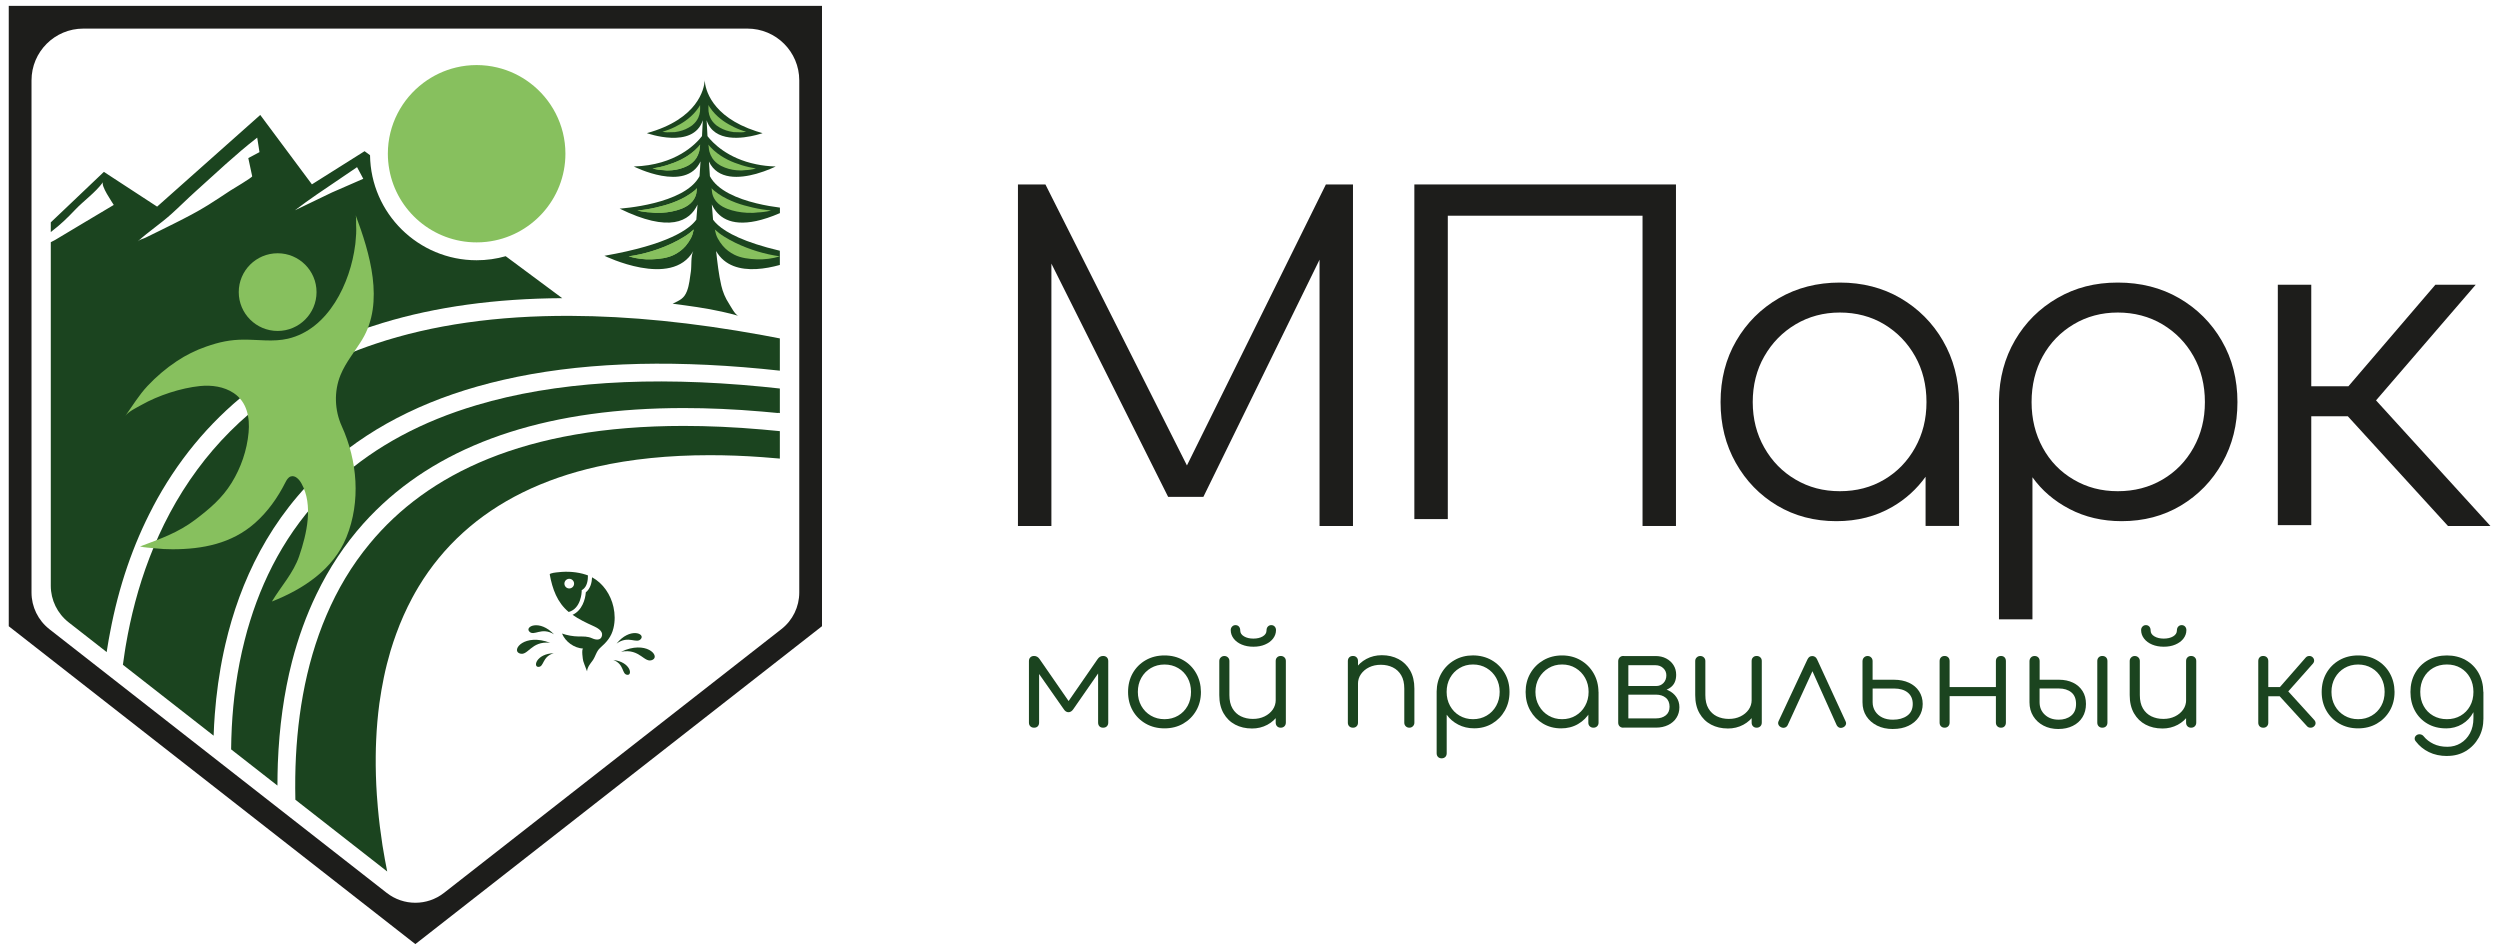 <?xml version="1.0" encoding="UTF-8"?> <svg xmlns="http://www.w3.org/2000/svg" width="150" height="57" viewBox="0 0 150 57" fill="none"><g clip-path="url(#clip0_796_9973)"><path d="M42.71 12.278C42.732 12.583 42.758 12.883 42.783 13.181C43.058 13.565 43.731 14.124 45.372 14.653C45.78 14.786 46.252 14.917 46.791 15.045V15.898C46.353 16.019 45.864 16.119 45.372 16.144C44.42 16.192 43.48 15.96 42.967 15.063C43.044 15.757 43.122 16.459 43.279 17.139C43.367 17.521 43.522 17.887 43.737 18.215C43.839 18.37 44.105 18.893 44.299 18.948C43.97 18.853 43.645 18.773 43.313 18.7C42.325 18.479 41.356 18.354 40.358 18.223C40.778 18.016 41.043 17.924 41.22 17.461C41.362 17.091 41.39 16.687 41.451 16.299C41.503 15.973 41.439 15.341 41.599 15.063C40.303 17.33 36.267 15.347 36.267 15.347C40.127 14.671 41.376 13.738 41.78 13.179C41.802 12.881 41.828 12.581 41.852 12.276C41.386 13.279 40.181 13.991 37.178 12.517C37.178 12.517 41.079 12.278 41.973 10.57C41.993 10.272 42.011 9.974 42.031 9.685C41.153 11.574 38.027 9.989 38.027 9.989C40.551 9.914 41.762 8.631 42.12 8.166C42.138 7.834 42.154 7.516 42.168 7.215C41.591 8.989 38.811 7.989 38.811 7.989C41.899 7.138 42.242 5.316 42.28 4.863C42.28 4.857 42.282 4.849 42.282 4.841V4.803C42.282 4.803 42.284 4.789 42.284 4.783V4.817C42.284 4.817 42.284 4.831 42.286 4.843V4.863C42.319 5.296 42.638 6.985 45.374 7.874C45.495 7.915 45.625 7.953 45.754 7.989C45.754 7.989 45.607 8.043 45.374 8.1C44.593 8.301 42.843 8.579 42.397 7.215C42.415 7.516 42.429 7.834 42.449 8.168C42.748 8.554 43.634 9.504 45.374 9.856C45.726 9.93 46.114 9.978 46.541 9.989C46.541 9.989 46.035 10.244 45.374 10.429C44.39 10.701 43.062 10.815 42.536 9.689C42.554 9.98 42.574 10.274 42.594 10.572C43.048 11.441 44.277 11.928 45.376 12.197C45.915 12.33 46.423 12.41 46.795 12.457V12.787C46.258 13.02 45.79 13.171 45.376 13.261C43.805 13.595 43.06 13.014 42.714 12.276L42.71 12.278Z" fill="#1B441F"></path><path d="M30.347 15.371C29.792 15.53 29.202 15.615 28.597 15.615C25.099 15.615 22.247 12.797 22.202 9.313L21.875 9.071L18.715 11.061L15.615 6.897L9.427 12.398L6.233 10.312L4.115 12.328L3.047 13.342V13.927C3.071 13.905 3.093 13.887 3.117 13.867C3.615 13.489 4.057 13.064 4.487 12.608C5.043 12.02 5.696 11.586 6.185 10.926C6.03 11.135 6.727 12.125 6.825 12.296C5.652 13.002 4.471 13.69 3.302 14.4C3.245 14.436 3.155 14.48 3.047 14.532V35.146C3.047 36.003 3.442 36.811 4.117 37.34L6.146 38.925L6.402 39.126C6.412 39.044 6.426 38.96 6.438 38.881C6.44 38.867 6.442 38.853 6.446 38.841C6.446 38.841 6.446 38.839 6.446 38.837C6.494 38.533 6.546 38.233 6.606 37.934C7.121 35.192 7.983 32.68 9.164 30.441V30.435C10.596 27.71 12.505 25.388 14.853 23.524C15.099 23.328 15.352 23.135 15.611 22.948C15.928 22.717 16.25 22.496 16.581 22.283C16.581 22.283 16.583 22.283 16.585 22.283C16.999 22.013 17.427 21.758 17.863 21.516C18.472 21.176 19.104 20.86 19.755 20.569C19.755 20.569 19.755 20.569 19.757 20.569C20.778 20.11 21.847 19.71 22.97 19.372C22.97 19.372 22.97 19.372 22.972 19.372C26.15 18.407 29.74 17.912 33.732 17.89L30.343 15.373L30.347 15.371ZM8.268 14.48C8.28 14.47 8.29 14.462 8.3 14.452C8.931 13.885 9.634 13.422 10.269 12.853C10.761 12.412 11.227 11.94 11.721 11.497C12.955 10.391 14.12 9.275 15.432 8.257C15.478 8.548 15.524 8.838 15.569 9.128C15.344 9.248 15.121 9.367 14.898 9.486C14.976 9.85 15.054 10.212 15.131 10.576C15.149 10.644 13.941 11.356 13.817 11.437C13.379 11.727 12.941 12.018 12.497 12.296C11.85 12.702 11.169 13.05 10.486 13.394C9.901 13.69 9.323 13.969 8.738 14.257C8.583 14.335 8.405 14.358 8.27 14.48H8.268ZM17.696 12.618C18.132 12.288 18.568 11.966 19.018 11.662C19.82 11.117 20.621 10.572 21.423 10.029C21.549 10.262 21.674 10.495 21.797 10.727C21.79 10.727 20.051 11.483 19.914 11.549C19.175 11.905 18.434 12.261 17.696 12.618Z" fill="#1B441F"></path><path d="M46.791 25.865V27.515C46.433 27.482 46.077 27.454 45.726 27.428C44.641 27.348 43.592 27.311 42.588 27.311C40.125 27.311 37.855 27.543 35.834 27.999C32.573 28.731 29.859 30.069 27.767 31.972C26.741 32.905 25.849 33.987 25.122 35.19C24.975 35.434 24.848 35.659 24.732 35.876C24.366 36.56 24.041 37.286 23.771 38.034C23.653 38.356 23.538 38.7 23.43 39.058C23.277 39.579 23.141 40.112 23.03 40.651C22.926 41.146 22.839 41.671 22.761 42.214C22.666 42.934 22.602 43.667 22.57 44.403C22.556 44.715 22.546 45.04 22.544 45.358C22.536 46.115 22.558 46.909 22.612 47.709C22.626 47.957 22.648 48.21 22.672 48.466C22.737 49.202 22.831 49.958 22.948 50.715C22.996 51.004 23.044 51.292 23.096 51.58C23.139 51.827 23.185 52.066 23.233 52.29L17.722 47.983C17.712 47.533 17.71 47.08 17.716 46.627C17.764 43.357 18.275 39.977 19.591 36.906C20.242 35.381 21.091 33.935 22.184 32.618C25.626 28.448 31.464 25.555 41.017 25.555C42.497 25.555 44.064 25.624 45.726 25.769C46.079 25.799 46.431 25.833 46.791 25.869V25.865Z" fill="#1B441F"></path><path d="M46.791 23.314V24.785L46.674 24.769V24.781C46.355 24.749 46.039 24.72 45.726 24.694C44.09 24.552 42.511 24.483 41.017 24.483C33.16 24.483 27.096 26.416 22.968 30.23C22.693 30.483 22.427 30.747 22.168 31.018C22.042 31.149 21.921 31.284 21.799 31.417C20.684 32.668 19.745 34.084 18.988 35.655C18.383 36.908 17.893 38.254 17.521 39.694C17.037 41.58 16.754 43.624 16.67 45.803C16.657 46.243 16.646 46.684 16.646 47.134L13.867 44.962C13.871 44.535 13.885 44.093 13.907 43.642C13.992 41.997 14.219 40.217 14.679 38.417C14.777 38.022 14.888 37.63 15.012 37.236C15.93 34.281 17.519 31.338 20.169 28.904C20.229 28.85 20.288 28.792 20.348 28.741C22.564 26.762 25.32 25.28 28.599 24.308C33.264 22.918 38.988 22.544 45.726 23.2C46.079 23.234 46.433 23.27 46.791 23.311V23.314Z" fill="#1B441F"></path><path d="M46.791 20.305V22.24C46.433 22.2 46.077 22.162 45.726 22.13C39.777 21.56 34.59 21.778 30.196 22.791C26.007 23.749 22.538 25.42 19.81 27.8C19.753 27.85 19.693 27.899 19.635 27.951C16.179 31.04 14.391 34.916 13.523 38.654C13.487 38.807 13.453 38.961 13.421 39.112C13.148 40.392 12.981 41.649 12.889 42.848C12.855 43.288 12.832 43.719 12.818 44.141L10.038 41.969L7.374 39.887C7.404 39.651 7.438 39.41 7.478 39.167C7.492 39.054 7.511 38.941 7.531 38.827C7.539 38.776 7.549 38.728 7.557 38.678C8.123 35.381 9.337 31.559 11.842 28.17C13.007 26.593 14.452 25.105 16.24 23.811C16.3 23.769 16.362 23.723 16.422 23.683C17.146 23.168 17.911 22.695 18.713 22.267C19.912 21.623 21.192 21.072 22.56 20.617C25.943 19.487 29.839 18.933 34.23 18.952C37.748 18.964 41.581 19.348 45.728 20.104C46.081 20.168 46.435 20.233 46.793 20.305H46.791Z" fill="#1B441F"></path><path d="M23.611 53.949C23.611 53.949 23.614 53.949 23.614 53.952L23.611 53.949Z" fill="#1B441F"></path><path d="M21.312 14.688C21.027 16.971 19.711 19.758 17.272 20.323C16.404 20.523 15.518 20.376 14.639 20.378C13.811 20.38 13.158 20.521 12.37 20.796C11.746 21.012 11.149 21.307 10.6 21.675C9.962 22.1 9.375 22.599 8.851 23.158C8.328 23.717 7.961 24.336 7.521 24.952C7.717 24.682 8.202 24.457 8.487 24.296C9.493 23.725 10.858 23.278 12.005 23.162C12.702 23.093 13.439 23.194 14.022 23.584C14.821 24.117 14.998 25.048 14.916 25.946C14.819 27.016 14.46 28.058 13.897 28.971C13.323 29.9 12.583 30.522 11.732 31.169C10.687 31.964 9.604 32.338 8.399 32.788C8.694 32.859 9.003 32.865 9.305 32.899C9.652 32.939 10.002 32.956 10.351 32.956C12.155 32.956 13.901 32.612 15.285 31.393C16.055 30.717 16.659 29.866 17.118 28.955C17.194 28.806 17.284 28.641 17.445 28.587C17.712 28.498 17.957 28.768 18.092 29.015C18.805 30.306 18.409 32.032 17.949 33.374C17.602 34.386 16.858 35.186 16.314 36.091C18.196 35.351 20.007 34.158 20.788 32.229C21.656 30.083 21.445 27.637 20.507 25.573C20.073 24.618 20.033 23.485 20.428 22.51C20.742 21.734 21.3 21.086 21.734 20.37C23.086 18.133 22.182 15.166 21.34 12.911C21.383 13.026 21.357 13.364 21.367 13.507C21.389 13.851 21.365 14.201 21.329 14.541C21.324 14.589 21.32 14.637 21.314 14.687L21.312 14.688Z" fill="#87C05E"></path><path d="M16.659 19.857C17.947 19.857 18.992 18.814 18.992 17.526C18.992 16.239 17.947 15.196 16.659 15.196C15.37 15.196 14.325 16.239 14.325 17.526C14.325 18.814 15.37 19.857 16.659 19.857Z" fill="#87C05E"></path><path d="M33.925 9.222C33.925 11.958 31.85 14.213 29.192 14.51C28.999 14.534 28.798 14.543 28.597 14.543C25.985 14.543 23.804 12.656 23.358 10.172C23.301 9.864 23.271 9.546 23.271 9.222C23.271 7.486 24.111 5.94 25.405 4.97C25.981 4.54 26.644 4.22 27.364 4.049C27.759 3.954 28.173 3.904 28.597 3.904C29.021 3.904 29.435 3.954 29.831 4.049C30.552 4.22 31.215 4.538 31.791 4.97C33.085 5.94 33.925 7.488 33.925 9.222Z" fill="#87C05E"></path><path d="M24.921 56.646L0.525 37.574V0.354H49.32V37.572L24.921 56.646ZM2.958 37.747L23.203 53.573C24.213 54.363 25.63 54.363 26.64 53.573L46.887 37.745C47.562 37.218 47.956 36.409 47.956 35.552V4.821C47.956 3.107 46.564 1.716 44.848 1.716H4.999C3.282 1.716 1.891 3.107 1.891 4.821V35.554C1.891 36.411 2.285 37.218 2.96 37.747H2.958Z" fill="#1D1D1B"></path><path d="M41.629 13.766C41.453 13.925 41.276 14.066 41.071 14.191C40.844 14.333 40.609 14.464 40.368 14.579C39.532 14.977 38.66 15.247 37.72 15.381C38.168 15.518 38.64 15.578 39.11 15.56C39.548 15.544 40.064 15.484 40.458 15.281C40.717 15.148 40.942 14.985 41.137 14.76C41.258 14.619 41.36 14.464 41.449 14.303C41.539 14.142 41.587 13.953 41.627 13.764L41.629 13.766Z" fill="#87C05E"></path><path d="M40.995 12.479C41.204 12.386 41.398 12.257 41.543 12.084C41.636 11.97 41.708 11.841 41.754 11.702C41.8 11.562 41.794 11.429 41.82 11.292C41.766 11.354 41.716 11.397 41.651 11.451C41.575 11.515 41.495 11.574 41.411 11.63C41.248 11.741 41.073 11.843 40.892 11.932C40.723 12.016 40.549 12.089 40.37 12.157C40.038 12.282 39.693 12.374 39.341 12.455C39.158 12.497 38.974 12.533 38.787 12.563C38.694 12.577 38.6 12.591 38.507 12.601C38.457 12.607 38.409 12.613 38.359 12.616C38.327 12.62 38.266 12.636 38.234 12.628C38.317 12.648 38.399 12.668 38.483 12.684C38.546 12.696 38.61 12.706 38.674 12.714C38.797 12.73 38.923 12.742 39.048 12.746C39.146 12.75 39.235 12.772 39.333 12.772C39.46 12.772 39.586 12.772 39.713 12.766C40.105 12.744 40.506 12.67 40.872 12.531C40.912 12.515 40.952 12.499 40.991 12.481L40.995 12.479Z" fill="#87C05E"></path><path d="M41.336 9.902C41.503 9.803 41.658 9.667 41.776 9.488C41.852 9.371 41.911 9.238 41.949 9.095C41.987 8.951 41.985 8.816 42.009 8.675C41.965 8.739 41.925 8.784 41.871 8.84C41.81 8.906 41.746 8.967 41.68 9.027C41.549 9.144 41.41 9.25 41.264 9.345C41.129 9.433 40.989 9.512 40.848 9.584C40.583 9.717 40.309 9.816 40.028 9.906C39.882 9.952 39.735 9.991 39.588 10.025C39.514 10.041 39.44 10.057 39.365 10.069C39.327 10.075 39.287 10.083 39.249 10.089C39.223 10.093 39.175 10.111 39.15 10.103C39.215 10.123 39.281 10.141 39.347 10.155C39.397 10.164 39.446 10.174 39.498 10.182C39.596 10.196 39.695 10.206 39.795 10.208C39.872 10.21 39.942 10.23 40.02 10.23C40.119 10.23 40.221 10.226 40.32 10.216C40.631 10.188 40.95 10.105 41.242 9.956C41.274 9.94 41.306 9.922 41.338 9.902H41.336Z" fill="#87C05E"></path><path d="M41.629 13.766C41.453 13.925 41.276 14.066 41.071 14.191C40.844 14.333 40.609 14.464 40.368 14.579C39.532 14.977 38.66 15.247 37.72 15.381C38.168 15.518 38.64 15.578 39.11 15.56C39.548 15.544 40.064 15.484 40.458 15.281C40.717 15.148 40.942 14.985 41.137 14.76C41.258 14.619 41.36 14.464 41.449 14.303C41.539 14.142 41.587 13.953 41.627 13.764L41.629 13.766Z" fill="#87C05E"></path><path d="M40.995 12.479C41.204 12.386 41.398 12.257 41.543 12.084C41.636 11.97 41.708 11.841 41.754 11.702C41.8 11.562 41.794 11.429 41.82 11.292C41.766 11.354 41.716 11.397 41.651 11.451C41.575 11.515 41.495 11.574 41.411 11.63C41.248 11.741 41.073 11.843 40.892 11.932C40.723 12.016 40.549 12.089 40.37 12.157C40.038 12.282 39.693 12.374 39.341 12.455C39.158 12.497 38.974 12.533 38.787 12.563C38.694 12.577 38.6 12.591 38.507 12.601C38.457 12.607 38.409 12.613 38.359 12.616C38.327 12.62 38.266 12.636 38.234 12.628C38.317 12.648 38.399 12.668 38.483 12.684C38.546 12.696 38.61 12.706 38.674 12.714C38.797 12.73 38.923 12.742 39.048 12.746C39.146 12.75 39.235 12.772 39.333 12.772C39.46 12.772 39.586 12.772 39.713 12.766C40.105 12.744 40.506 12.67 40.872 12.531C40.912 12.515 40.952 12.499 40.991 12.481L40.995 12.479Z" fill="#87C05E"></path><path d="M41.336 9.902C41.503 9.803 41.658 9.667 41.776 9.488C41.852 9.371 41.911 9.238 41.949 9.095C41.987 8.951 41.985 8.816 42.009 8.675C41.965 8.739 41.925 8.784 41.871 8.84C41.81 8.906 41.746 8.967 41.68 9.027C41.549 9.144 41.41 9.25 41.264 9.345C41.129 9.433 40.989 9.512 40.848 9.584C40.583 9.717 40.309 9.816 40.028 9.906C39.882 9.952 39.735 9.991 39.588 10.025C39.514 10.041 39.44 10.057 39.365 10.069C39.327 10.075 39.287 10.083 39.249 10.089C39.223 10.093 39.175 10.111 39.15 10.103C39.215 10.123 39.281 10.141 39.347 10.155C39.397 10.164 39.446 10.174 39.498 10.182C39.596 10.196 39.695 10.206 39.795 10.208C39.872 10.21 39.942 10.23 40.02 10.23C40.119 10.23 40.221 10.226 40.32 10.216C40.631 10.188 40.95 10.105 41.242 9.956C41.274 9.94 41.306 9.922 41.338 9.902H41.336Z" fill="#87C05E"></path><path d="M41.569 7.486C41.7 7.376 41.816 7.239 41.897 7.062C41.949 6.949 41.985 6.819 42.001 6.686C42.017 6.553 42.001 6.43 42.005 6.3C41.975 6.364 41.945 6.408 41.907 6.464C41.861 6.529 41.816 6.593 41.766 6.654C41.668 6.776 41.561 6.885 41.447 6.989C41.342 7.084 41.232 7.17 41.121 7.251C40.91 7.4 40.689 7.521 40.462 7.633C40.344 7.691 40.223 7.742 40.101 7.788C40.04 7.812 39.98 7.832 39.918 7.852C39.886 7.862 39.855 7.872 39.821 7.881C39.799 7.887 39.761 7.909 39.739 7.905C39.797 7.915 39.855 7.925 39.912 7.931C39.956 7.935 40 7.937 40.044 7.939C40.129 7.941 40.213 7.939 40.298 7.931C40.364 7.925 40.426 7.935 40.492 7.927C40.577 7.915 40.661 7.901 40.745 7.881C41.005 7.822 41.266 7.71 41.497 7.545C41.523 7.527 41.549 7.508 41.573 7.488L41.569 7.486Z" fill="#87C05E"></path><path d="M42.885 13.766C43.06 13.925 43.237 14.066 43.442 14.191C43.669 14.333 43.904 14.464 44.145 14.579C44.981 14.977 45.854 15.247 46.793 15.381C46.345 15.518 45.873 15.578 45.404 15.56C44.966 15.544 44.45 15.484 44.056 15.281C43.797 15.148 43.572 14.985 43.377 14.76C43.255 14.619 43.154 14.464 43.064 14.303C42.974 14.142 42.927 13.953 42.887 13.764L42.885 13.766Z" fill="#87C05E"></path><path d="M43.518 12.479C43.309 12.386 43.116 12.257 42.971 12.084C42.877 11.97 42.805 11.841 42.76 11.702C42.714 11.562 42.72 11.429 42.694 11.292C42.748 11.354 42.797 11.397 42.863 11.451C42.939 11.515 43.018 11.574 43.102 11.63C43.265 11.741 43.44 11.843 43.622 11.932C43.791 12.016 43.964 12.089 44.143 12.157C44.476 12.282 44.82 12.374 45.173 12.455C45.356 12.497 45.539 12.533 45.726 12.563C45.82 12.577 45.913 12.591 46.007 12.601C46.057 12.607 46.105 12.613 46.154 12.616C46.186 12.62 46.248 12.636 46.28 12.628C46.196 12.648 46.114 12.668 46.031 12.684C45.967 12.696 45.903 12.706 45.84 12.714C45.716 12.73 45.591 12.742 45.465 12.746C45.368 12.75 45.278 12.772 45.181 12.772C45.053 12.772 44.928 12.772 44.8 12.766C44.408 12.744 44.008 12.67 43.642 12.531C43.602 12.515 43.562 12.499 43.522 12.481L43.518 12.479Z" fill="#87C05E"></path><path d="M43.178 9.902C43.01 9.803 42.855 9.667 42.738 9.488C42.662 9.371 42.602 9.238 42.564 9.095C42.526 8.951 42.529 8.816 42.505 8.675C42.548 8.739 42.588 8.784 42.642 8.84C42.704 8.906 42.767 8.967 42.833 9.027C42.965 9.144 43.104 9.25 43.249 9.345C43.385 9.433 43.524 9.512 43.665 9.584C43.93 9.717 44.205 9.816 44.486 9.906C44.631 9.952 44.778 9.991 44.926 10.025C44.999 10.041 45.073 10.057 45.149 10.069C45.187 10.075 45.226 10.083 45.264 10.089C45.29 10.093 45.338 10.111 45.364 10.103C45.298 10.123 45.232 10.141 45.167 10.155C45.117 10.164 45.067 10.174 45.015 10.182C44.918 10.196 44.818 10.206 44.719 10.208C44.641 10.21 44.571 10.23 44.494 10.23C44.394 10.23 44.293 10.226 44.193 10.216C43.883 10.188 43.564 10.105 43.271 9.956C43.239 9.94 43.208 9.922 43.176 9.902H43.178Z" fill="#87C05E"></path><path d="M42.945 7.486C42.813 7.376 42.698 7.239 42.616 7.062C42.564 6.949 42.529 6.819 42.513 6.686C42.497 6.553 42.513 6.43 42.509 6.3C42.538 6.364 42.568 6.408 42.606 6.464C42.652 6.529 42.698 6.593 42.748 6.654C42.845 6.776 42.953 6.885 43.066 6.989C43.172 7.084 43.281 7.17 43.393 7.251C43.604 7.4 43.825 7.521 44.052 7.633C44.169 7.691 44.291 7.742 44.412 7.788C44.474 7.812 44.533 7.832 44.595 7.852C44.627 7.862 44.659 7.872 44.693 7.881C44.715 7.887 44.752 7.909 44.774 7.905C44.717 7.915 44.659 7.925 44.601 7.931C44.557 7.935 44.514 7.937 44.47 7.939C44.384 7.941 44.301 7.939 44.215 7.931C44.149 7.925 44.087 7.935 44.022 7.927C43.936 7.915 43.853 7.901 43.769 7.881C43.508 7.822 43.247 7.71 43.016 7.545C42.99 7.527 42.965 7.508 42.941 7.488L42.945 7.486Z" fill="#87C05E"></path><path d="M35.223 40.281C35.167 40.15 35.112 40.002 35.062 39.859C35.038 39.792 35.016 39.724 34.994 39.66C34.972 39.595 34.873 38.911 34.996 38.917C34.449 38.883 33.933 38.519 33.72 38.012C34.039 38.123 34.375 38.183 34.714 38.189C35.022 38.193 35.245 38.171 35.538 38.302C35.755 38.402 36.072 38.443 36.123 38.121C36.169 37.829 35.807 37.656 35.598 37.56C35.167 37.365 34.737 37.159 34.353 36.89C34.927 36.63 35.122 35.956 35.148 35.54C35.43 35.317 35.512 34.939 35.524 34.637C36.191 34.997 36.645 35.685 36.808 36.421C36.9 36.835 36.908 37.27 36.808 37.684C36.685 38.205 36.41 38.517 36.014 38.869C35.777 39.078 35.735 39.386 35.554 39.637C35.416 39.825 35.239 40.032 35.223 40.277V40.281Z" fill="#1B441F"></path><path d="M34.901 35.476V35.413L34.956 35.377C35.231 35.198 35.279 34.802 35.277 34.526C35.271 34.524 35.263 34.52 35.257 34.518C35.225 34.504 35.191 34.494 35.157 34.482C34.63 34.309 34.033 34.269 33.483 34.335C33.429 34.341 32.967 34.377 32.985 34.472C33.145 35.335 33.429 36.146 34.122 36.719C34.869 36.512 34.901 35.522 34.903 35.476H34.901ZM34.042 35.285C33.895 35.224 33.825 35.053 33.887 34.906C33.949 34.758 34.12 34.689 34.267 34.75C34.415 34.812 34.485 34.983 34.423 35.13C34.361 35.277 34.19 35.347 34.042 35.285Z" fill="#1B441F"></path><path d="M33.242 38.061C32.366 37.147 31.488 37.59 31.753 37.886C32.041 38.209 32.48 37.586 33.242 38.061Z" fill="#1B441F"></path><path d="M33.009 38.567C31.462 37.98 30.678 38.996 31.157 39.197C31.679 39.416 31.844 38.435 33.009 38.567Z" fill="#1B441F"></path><path d="M33.226 39.191C32.181 39.229 31.974 40.014 32.302 40.014C32.659 40.014 32.515 39.402 33.226 39.191Z" fill="#1B441F"></path><path d="M36.991 38.618C37.792 37.636 38.702 38.008 38.463 38.326C38.202 38.67 37.716 38.085 36.991 38.618Z" fill="#1B441F"></path><path d="M37.264 39.106C38.757 38.398 39.621 39.348 39.162 39.585C38.66 39.843 38.417 38.881 37.264 39.106Z" fill="#1B441F"></path><path d="M36.798 39.595C37.832 39.724 37.967 40.52 37.642 40.49C37.288 40.458 37.485 39.865 36.798 39.595Z" fill="#1B441F"></path><path d="M62.045 43.662C61.952 43.662 61.876 43.634 61.82 43.578C61.764 43.523 61.736 43.449 61.736 43.353V39.666C61.736 39.573 61.764 39.497 61.82 39.442C61.876 39.386 61.95 39.358 62.045 39.358C62.18 39.358 62.292 39.422 62.376 39.547L64.116 42.063L65.856 39.547C65.94 39.422 66.049 39.358 66.186 39.358C66.28 39.358 66.356 39.386 66.412 39.442C66.467 39.497 66.495 39.571 66.495 39.666V43.353C66.495 43.447 66.467 43.523 66.412 43.578C66.356 43.634 66.282 43.662 66.186 43.662C66.091 43.662 66.019 43.634 65.966 43.578C65.914 43.523 65.886 43.449 65.886 43.353V40.06L66.083 40.124L64.398 42.552C64.315 42.673 64.217 42.733 64.108 42.733C63.998 42.733 63.903 42.673 63.825 42.552L62.141 40.146L62.346 40.084V43.353C62.346 43.447 62.32 43.523 62.266 43.578C62.214 43.634 62.141 43.662 62.045 43.662Z" fill="#1B441F"></path><path d="M69.87 43.702C69.45 43.702 69.076 43.608 68.745 43.419C68.415 43.23 68.156 42.972 67.966 42.642C67.777 42.311 67.684 41.938 67.684 41.518C67.684 41.098 67.777 40.717 67.966 40.386C68.156 40.056 68.415 39.798 68.745 39.609C69.076 39.42 69.45 39.326 69.87 39.326C70.29 39.326 70.664 39.42 70.991 39.609C71.32 39.798 71.578 40.056 71.766 40.386C71.955 40.717 72.052 41.094 72.056 41.518C72.056 41.938 71.961 42.311 71.769 42.642C71.578 42.972 71.317 43.23 70.991 43.419C70.662 43.608 70.288 43.702 69.87 43.702ZM69.87 43.151C70.175 43.151 70.447 43.079 70.688 42.938C70.929 42.797 71.118 42.602 71.256 42.355C71.393 42.108 71.461 41.828 71.461 41.514C71.461 41.2 71.393 40.917 71.256 40.669C71.118 40.42 70.931 40.225 70.688 40.084C70.447 39.943 70.175 39.871 69.87 39.871C69.565 39.871 69.293 39.943 69.052 40.084C68.811 40.225 68.62 40.42 68.48 40.669C68.341 40.917 68.271 41.2 68.271 41.514C68.271 41.828 68.341 42.108 68.48 42.355C68.62 42.602 68.809 42.795 69.052 42.938C69.293 43.079 69.565 43.151 69.87 43.151Z" fill="#1B441F"></path><path d="M75.111 43.709C74.738 43.709 74.406 43.632 74.111 43.477C73.816 43.322 73.585 43.095 73.414 42.797C73.243 42.498 73.157 42.134 73.157 41.705V39.66C73.157 39.577 73.185 39.505 73.245 39.448C73.305 39.39 73.374 39.36 73.458 39.36C73.547 39.36 73.621 39.39 73.679 39.448C73.737 39.505 73.764 39.577 73.764 39.66V41.705C73.764 42.029 73.826 42.297 73.95 42.506C74.073 42.715 74.24 42.874 74.453 42.978C74.666 43.081 74.905 43.135 75.174 43.135C75.443 43.135 75.664 43.085 75.871 42.986C76.078 42.886 76.241 42.749 76.363 42.578C76.484 42.405 76.544 42.208 76.544 41.989H76.976C76.96 42.319 76.871 42.614 76.705 42.874C76.54 43.135 76.319 43.337 76.04 43.487C75.762 43.636 75.453 43.711 75.111 43.711V43.709ZM75.198 38.803C74.941 38.803 74.71 38.76 74.505 38.674C74.3 38.589 74.139 38.469 74.021 38.316C73.904 38.163 73.844 37.994 73.844 37.805C73.844 37.721 73.872 37.65 73.928 37.592C73.984 37.535 74.049 37.507 74.129 37.507C74.213 37.507 74.28 37.535 74.334 37.592C74.386 37.65 74.414 37.73 74.414 37.829C74.414 37.976 74.489 38.093 74.643 38.183C74.794 38.272 74.981 38.316 75.202 38.316C75.423 38.316 75.616 38.272 75.766 38.183C75.915 38.093 75.991 37.976 75.991 37.829C75.991 37.73 76.018 37.65 76.074 37.592C76.13 37.535 76.196 37.507 76.275 37.507C76.359 37.507 76.427 37.535 76.48 37.592C76.532 37.65 76.56 37.721 76.56 37.805C76.56 37.994 76.5 38.163 76.383 38.316C76.265 38.467 76.104 38.587 75.899 38.674C75.694 38.762 75.463 38.803 75.206 38.803H75.198ZM76.843 43.662C76.753 43.662 76.681 43.634 76.626 43.578C76.57 43.523 76.542 43.449 76.542 43.353V39.658C76.542 39.569 76.57 39.497 76.626 39.442C76.681 39.386 76.753 39.358 76.843 39.358C76.932 39.358 77.006 39.386 77.064 39.442C77.121 39.497 77.151 39.569 77.151 39.658V43.353C77.151 43.447 77.121 43.523 77.064 43.578C77.006 43.634 76.932 43.662 76.843 43.662Z" fill="#1B441F"></path><path d="M81.179 43.662C81.086 43.662 81.01 43.634 80.954 43.578C80.899 43.523 80.871 43.451 80.871 43.361V39.666C80.871 39.573 80.899 39.497 80.954 39.442C81.01 39.386 81.084 39.358 81.179 39.358C81.269 39.358 81.341 39.386 81.396 39.442C81.452 39.497 81.48 39.571 81.48 39.666V43.361C81.48 43.451 81.452 43.523 81.396 43.578C81.341 43.634 81.269 43.662 81.179 43.662ZM84.564 43.662C84.475 43.662 84.401 43.634 84.343 43.574C84.285 43.517 84.257 43.447 84.257 43.361V41.317C84.257 40.993 84.196 40.724 84.072 40.516C83.949 40.307 83.782 40.148 83.569 40.044C83.356 39.939 83.117 39.887 82.848 39.887C82.579 39.887 82.358 39.937 82.151 40.036C81.944 40.136 81.781 40.273 81.659 40.446C81.538 40.619 81.478 40.816 81.478 41.035H81.046C81.056 40.705 81.145 40.41 81.313 40.15C81.48 39.891 81.703 39.686 81.982 39.537C82.26 39.388 82.569 39.312 82.91 39.312C83.282 39.312 83.614 39.39 83.909 39.545C84.204 39.7 84.435 39.927 84.606 40.225C84.777 40.524 84.863 40.888 84.863 41.317V43.361C84.863 43.445 84.833 43.517 84.775 43.574C84.718 43.632 84.646 43.662 84.562 43.662H84.564Z" fill="#1B441F"></path><path d="M86.507 45.501C86.414 45.501 86.338 45.473 86.282 45.418C86.227 45.362 86.199 45.288 86.199 45.195V41.484C86.205 41.076 86.302 40.706 86.493 40.38C86.685 40.052 86.945 39.794 87.272 39.607C87.6 39.418 87.969 39.324 88.377 39.324C88.785 39.324 89.171 39.42 89.502 39.611C89.832 39.802 90.093 40.062 90.284 40.392C90.476 40.722 90.571 41.096 90.571 41.516C90.571 41.935 90.478 42.301 90.293 42.632C90.107 42.962 89.852 43.222 89.534 43.413C89.213 43.604 88.851 43.699 88.447 43.699C88.094 43.699 87.776 43.624 87.491 43.475C87.204 43.326 86.975 43.127 86.802 42.882V45.193C86.802 45.286 86.774 45.362 86.719 45.416C86.663 45.471 86.591 45.499 86.501 45.499L86.507 45.501ZM88.381 43.151C88.686 43.151 88.958 43.079 89.199 42.938C89.44 42.797 89.631 42.602 89.771 42.351C89.91 42.102 89.98 41.824 89.98 41.514C89.98 41.204 89.91 40.919 89.771 40.673C89.631 40.426 89.442 40.231 89.199 40.086C88.958 39.943 88.686 39.869 88.381 39.869C88.076 39.869 87.812 39.941 87.571 40.086C87.33 40.229 87.141 40.426 87.003 40.673C86.866 40.919 86.798 41.2 86.798 41.514C86.798 41.828 86.866 42.102 87.003 42.351C87.141 42.6 87.328 42.795 87.571 42.938C87.812 43.079 88.082 43.151 88.381 43.151Z" fill="#1B441F"></path><path d="M93.663 43.702C93.259 43.702 92.897 43.606 92.576 43.415C92.256 43.224 92.003 42.964 91.816 42.634C91.629 42.303 91.537 41.932 91.537 41.518C91.537 41.104 91.632 40.724 91.824 40.394C92.015 40.064 92.276 39.804 92.606 39.613C92.937 39.422 93.309 39.326 93.723 39.326C94.137 39.326 94.51 39.422 94.836 39.613C95.165 39.804 95.424 40.064 95.615 40.394C95.806 40.724 95.905 41.098 95.909 41.518L95.664 41.707C95.664 42.085 95.577 42.423 95.402 42.725C95.226 43.027 94.987 43.264 94.685 43.441C94.382 43.618 94.04 43.703 93.657 43.703L93.663 43.702ZM93.725 43.151C94.03 43.151 94.3 43.079 94.539 42.938C94.778 42.797 94.968 42.602 95.107 42.351C95.246 42.101 95.316 41.824 95.316 41.514C95.316 41.204 95.246 40.919 95.107 40.673C94.968 40.426 94.778 40.231 94.539 40.086C94.3 39.941 94.03 39.869 93.725 39.869C93.421 39.869 93.156 39.941 92.915 40.086C92.674 40.231 92.483 40.426 92.339 40.673C92.198 40.919 92.126 41.2 92.126 41.514C92.126 41.828 92.198 42.103 92.339 42.351C92.481 42.6 92.672 42.795 92.915 42.938C93.156 43.079 93.426 43.151 93.725 43.151ZM95.607 43.662C95.517 43.662 95.443 43.634 95.386 43.578C95.328 43.523 95.3 43.451 95.3 43.361V42.017L95.449 41.397L95.913 41.514V43.361C95.913 43.451 95.883 43.523 95.828 43.578C95.77 43.634 95.696 43.662 95.607 43.662Z" fill="#1B441F"></path><path d="M97.401 43.662C97.307 43.662 97.231 43.634 97.176 43.578C97.12 43.523 97.092 43.449 97.092 43.353V39.658C97.098 39.569 97.128 39.497 97.184 39.442C97.239 39.386 97.311 39.358 97.401 39.358C97.49 39.358 97.562 39.386 97.618 39.442C97.673 39.497 97.701 39.571 97.701 39.666V41.16H99.362V41.269C99.635 41.269 99.877 41.319 100.091 41.418C100.304 41.518 100.469 41.655 100.586 41.832C100.704 42.009 100.764 42.208 100.764 42.433C100.764 42.673 100.704 42.886 100.586 43.069C100.469 43.252 100.304 43.397 100.091 43.501C99.877 43.604 99.635 43.658 99.362 43.658H97.403L97.401 43.662ZM98.581 41.5V41.162H99.36C99.543 41.162 99.692 41.102 99.808 40.981C99.923 40.86 99.981 40.706 99.981 40.518C99.981 40.35 99.919 40.207 99.796 40.09C99.672 39.973 99.517 39.913 99.328 39.913H97.407V39.362H99.328C99.569 39.362 99.784 39.41 99.969 39.507C100.154 39.605 100.302 39.736 100.409 39.905C100.517 40.074 100.57 40.267 100.57 40.488C100.57 40.828 100.457 41.082 100.228 41.249C99.999 41.416 99.71 41.502 99.358 41.502H98.579L98.581 41.5ZM97.701 43.103H99.362C99.599 43.103 99.792 43.043 99.945 42.922C100.097 42.801 100.174 42.63 100.174 42.403C100.174 42.176 100.099 41.987 99.945 41.864C99.794 41.741 99.599 41.679 99.362 41.679H97.701V43.103Z" fill="#1B441F"></path><path d="M103.667 43.709C103.294 43.709 102.962 43.632 102.667 43.477C102.372 43.322 102.141 43.095 101.97 42.797C101.799 42.498 101.713 42.134 101.713 41.705V39.66C101.713 39.577 101.741 39.505 101.801 39.448C101.861 39.39 101.93 39.36 102.014 39.36C102.104 39.36 102.177 39.39 102.235 39.448C102.293 39.505 102.321 39.577 102.321 39.66V41.705C102.321 42.029 102.382 42.297 102.506 42.506C102.629 42.715 102.796 42.874 103.009 42.978C103.223 43.081 103.461 43.135 103.73 43.135C103.999 43.135 104.22 43.085 104.427 42.986C104.634 42.886 104.797 42.749 104.919 42.578C105.04 42.405 105.1 42.208 105.1 41.989H105.532C105.516 42.319 105.427 42.614 105.261 42.874C105.096 43.135 104.875 43.337 104.596 43.487C104.318 43.636 104.009 43.711 103.667 43.711V43.709ZM105.399 43.662C105.309 43.662 105.237 43.634 105.182 43.578C105.126 43.523 105.098 43.449 105.098 43.353V39.658C105.098 39.569 105.126 39.497 105.182 39.442C105.237 39.386 105.309 39.358 105.399 39.358C105.488 39.358 105.562 39.386 105.62 39.442C105.678 39.497 105.707 39.569 105.707 39.658V43.353C105.707 43.447 105.678 43.523 105.62 43.578C105.562 43.634 105.488 43.662 105.399 43.662Z" fill="#1B441F"></path><path d="M108.728 39.362C108.792 39.362 108.849 39.378 108.901 39.41C108.953 39.442 108.995 39.493 109.027 39.567L110.735 43.278C110.771 43.351 110.775 43.421 110.747 43.487C110.719 43.552 110.667 43.604 110.593 43.64C110.51 43.676 110.434 43.684 110.365 43.66C110.297 43.636 110.241 43.584 110.199 43.507L108.571 39.883H108.925L107.264 43.501C107.229 43.578 107.171 43.63 107.095 43.654C107.019 43.678 106.942 43.672 106.862 43.634C106.789 43.598 106.737 43.546 106.709 43.481C106.679 43.415 106.681 43.346 106.713 43.272L108.445 39.569C108.509 39.432 108.602 39.364 108.728 39.364V39.362Z" fill="#1B441F"></path><path d="M113.576 43.741C113.214 43.741 112.897 43.674 112.624 43.536C112.352 43.399 112.139 43.212 111.983 42.974C111.828 42.735 111.75 42.457 111.75 42.136V39.66C111.756 39.571 111.786 39.499 111.844 39.444C111.902 39.388 111.973 39.36 112.057 39.36C112.141 39.36 112.212 39.39 112.27 39.448C112.328 39.505 112.356 39.579 112.356 39.669V40.784H113.638C113.978 40.784 114.279 40.844 114.54 40.965C114.799 41.086 115.002 41.255 115.145 41.476C115.288 41.697 115.362 41.95 115.362 42.238C115.362 42.526 115.286 42.785 115.137 43.011C114.988 43.238 114.779 43.417 114.512 43.546C114.245 43.676 113.933 43.739 113.576 43.739V43.741ZM113.576 43.182C113.917 43.182 114.201 43.105 114.426 42.946C114.651 42.787 114.765 42.552 114.765 42.238C114.765 41.946 114.665 41.717 114.466 41.554C114.267 41.391 113.99 41.311 113.64 41.311H112.358V42.136C112.358 42.335 112.409 42.514 112.511 42.675C112.612 42.834 112.754 42.96 112.935 43.049C113.116 43.139 113.329 43.182 113.576 43.182Z" fill="#1B441F"></path><path d="M116.676 43.662C116.587 43.662 116.515 43.634 116.459 43.578C116.403 43.523 116.376 43.449 116.376 43.353V39.666C116.376 39.573 116.403 39.497 116.459 39.442C116.515 39.386 116.587 39.358 116.676 39.358C116.766 39.358 116.838 39.386 116.893 39.442C116.949 39.497 116.977 39.571 116.977 39.666V43.353C116.977 43.447 116.949 43.523 116.893 43.578C116.838 43.634 116.766 43.662 116.676 43.662ZM116.873 41.767V41.224H119.967V41.767H116.873ZM120.061 43.662C119.971 43.662 119.898 43.634 119.84 43.578C119.782 43.523 119.754 43.449 119.754 43.353V39.666C119.754 39.573 119.782 39.497 119.84 39.442C119.898 39.386 119.971 39.358 120.061 39.358C120.151 39.358 120.22 39.386 120.274 39.442C120.326 39.497 120.354 39.571 120.354 39.666V43.353C120.354 43.447 120.328 43.523 120.274 43.578C120.222 43.634 120.151 43.662 120.061 43.662Z" fill="#1B441F"></path><path d="M123.51 43.741C123.169 43.741 122.868 43.674 122.608 43.536C122.347 43.399 122.144 43.212 121.994 42.97C121.845 42.729 121.769 42.451 121.769 42.136V39.66C121.775 39.571 121.805 39.499 121.861 39.444C121.917 39.388 121.988 39.36 122.078 39.36C122.168 39.36 122.239 39.388 122.295 39.444C122.351 39.499 122.379 39.573 122.379 39.668V40.784H123.543C123.858 40.784 124.137 40.844 124.382 40.961C124.627 41.078 124.816 41.247 124.953 41.464C125.091 41.681 125.158 41.94 125.158 42.238C125.158 42.536 125.089 42.806 124.949 43.031C124.81 43.256 124.617 43.431 124.366 43.554C124.117 43.678 123.832 43.739 123.512 43.739L123.51 43.741ZM123.51 43.182C123.814 43.182 124.065 43.105 124.264 42.946C124.463 42.787 124.563 42.552 124.563 42.238C124.563 41.924 124.467 41.691 124.276 41.538C124.085 41.385 123.84 41.309 123.539 41.309H122.375V42.134C122.375 42.439 122.48 42.689 122.693 42.886C122.906 43.083 123.177 43.18 123.508 43.18L123.51 43.182ZM126.138 43.662C126.048 43.662 125.977 43.634 125.921 43.578C125.865 43.523 125.837 43.449 125.837 43.353V39.666C125.837 39.573 125.865 39.497 125.921 39.442C125.977 39.386 126.048 39.358 126.138 39.358C126.231 39.358 126.307 39.386 126.363 39.442C126.419 39.497 126.446 39.571 126.446 39.666V43.353C126.446 43.447 126.419 43.523 126.363 43.578C126.307 43.634 126.233 43.662 126.138 43.662Z" fill="#1B441F"></path><path d="M129.736 43.709C129.363 43.709 129.031 43.632 128.736 43.477C128.441 43.322 128.211 43.095 128.039 42.797C127.868 42.498 127.782 42.134 127.782 41.705V39.66C127.782 39.577 127.81 39.505 127.87 39.448C127.93 39.39 127.999 39.36 128.083 39.36C128.173 39.36 128.246 39.39 128.304 39.448C128.362 39.505 128.39 39.577 128.39 39.66V41.705C128.39 42.029 128.451 42.297 128.575 42.506C128.698 42.715 128.866 42.874 129.079 42.978C129.292 43.081 129.531 43.135 129.799 43.135C130.068 43.135 130.289 43.085 130.496 42.986C130.703 42.886 130.867 42.749 130.988 42.578C131.11 42.405 131.169 42.208 131.169 41.989H131.601C131.585 42.319 131.496 42.614 131.331 42.874C131.165 43.135 130.944 43.337 130.665 43.487C130.387 43.636 130.078 43.711 129.736 43.711V43.709ZM129.821 38.803C129.564 38.803 129.333 38.76 129.128 38.674C128.923 38.589 128.762 38.469 128.645 38.316C128.527 38.163 128.467 37.994 128.467 37.805C128.467 37.721 128.495 37.65 128.551 37.592C128.607 37.535 128.672 37.507 128.752 37.507C128.836 37.507 128.903 37.535 128.957 37.592C129.009 37.65 129.037 37.73 129.037 37.829C129.037 37.976 129.112 38.093 129.266 38.183C129.417 38.272 129.604 38.316 129.825 38.316C130.046 38.316 130.239 38.272 130.389 38.183C130.538 38.093 130.614 37.976 130.614 37.829C130.614 37.73 130.642 37.65 130.697 37.592C130.753 37.535 130.819 37.507 130.898 37.507C130.982 37.507 131.05 37.535 131.104 37.592C131.155 37.65 131.183 37.721 131.183 37.805C131.183 37.994 131.123 38.163 131.006 38.316C130.889 38.467 130.727 38.587 130.522 38.674C130.317 38.762 130.086 38.803 129.829 38.803H129.821ZM131.466 43.662C131.376 43.662 131.305 43.634 131.249 43.578C131.193 43.523 131.165 43.449 131.165 43.353V39.658C131.165 39.569 131.193 39.497 131.249 39.442C131.305 39.386 131.376 39.358 131.466 39.358C131.556 39.358 131.629 39.386 131.687 39.442C131.745 39.497 131.775 39.569 131.775 39.658V43.353C131.775 43.447 131.745 43.523 131.687 43.578C131.629 43.634 131.556 43.662 131.466 43.662Z" fill="#1B441F"></path><path d="M135.789 43.662C135.699 43.662 135.629 43.634 135.576 43.578C135.524 43.523 135.496 43.451 135.496 43.361V39.666C135.496 39.573 135.522 39.497 135.576 39.442C135.627 39.386 135.699 39.358 135.789 39.358C135.882 39.358 135.958 39.386 136.014 39.442C136.069 39.497 136.097 39.571 136.097 39.666V41.224H137.057V41.774H136.097V43.363C136.097 43.453 136.069 43.524 136.014 43.58C135.958 43.636 135.884 43.664 135.789 43.664V43.662ZM138.841 43.582C138.789 43.634 138.719 43.662 138.632 43.662C138.544 43.662 138.477 43.634 138.423 43.574L136.541 41.514L138.343 39.454C138.395 39.396 138.461 39.364 138.54 39.36C138.62 39.354 138.688 39.376 138.745 39.424C138.809 39.481 138.843 39.545 138.847 39.617C138.853 39.688 138.829 39.754 138.775 39.818L137.296 41.484L138.855 43.198C138.907 43.256 138.934 43.32 138.934 43.391C138.934 43.463 138.903 43.526 138.841 43.584V43.582Z" fill="#1B441F"></path><path d="M141.487 43.702C141.067 43.702 140.693 43.608 140.362 43.419C140.032 43.23 139.773 42.972 139.584 42.642C139.394 42.311 139.301 41.938 139.301 41.518C139.301 41.098 139.394 40.717 139.584 40.386C139.773 40.056 140.032 39.798 140.362 39.609C140.693 39.42 141.067 39.326 141.487 39.326C141.907 39.326 142.281 39.42 142.608 39.609C142.937 39.798 143.195 40.056 143.383 40.386C143.572 40.717 143.669 41.094 143.673 41.518C143.673 41.938 143.578 42.311 143.387 42.642C143.195 42.972 142.935 43.23 142.608 43.419C142.279 43.608 141.905 43.702 141.487 43.702ZM141.487 43.151C141.792 43.151 142.064 43.079 142.305 42.938C142.546 42.797 142.735 42.602 142.873 42.355C143.01 42.108 143.078 41.828 143.078 41.514C143.078 41.2 143.01 40.917 142.873 40.669C142.735 40.42 142.548 40.225 142.305 40.084C142.064 39.943 141.792 39.871 141.487 39.871C141.182 39.871 140.91 39.943 140.669 40.084C140.428 40.225 140.237 40.42 140.097 40.669C139.958 40.917 139.888 41.2 139.888 41.514C139.888 41.828 139.958 42.108 140.097 42.355C140.237 42.602 140.426 42.795 140.669 42.938C140.91 43.079 141.182 43.151 141.487 43.151Z" fill="#1B441F"></path><path d="M146.751 43.702C146.337 43.702 145.969 43.608 145.65 43.423C145.33 43.238 145.079 42.98 144.898 42.65C144.717 42.319 144.627 41.941 144.627 41.518C144.627 41.094 144.721 40.709 144.91 40.378C145.099 40.048 145.358 39.79 145.688 39.605C146.019 39.42 146.393 39.326 146.813 39.326C147.233 39.326 147.616 39.42 147.942 39.605C148.271 39.792 148.528 40.048 148.713 40.378C148.898 40.709 148.995 41.088 148.999 41.518L148.645 41.707C148.645 42.095 148.563 42.439 148.4 42.741C148.237 43.043 148.014 43.278 147.727 43.449C147.44 43.62 147.114 43.705 146.747 43.705L146.751 43.702ZM146.831 45.36C146.417 45.36 146.053 45.282 145.736 45.127C145.421 44.972 145.161 44.761 144.958 44.495C144.9 44.431 144.874 44.364 144.882 44.29C144.89 44.217 144.928 44.157 144.995 44.109C145.063 44.061 145.139 44.047 145.224 44.061C145.308 44.077 145.374 44.117 145.421 44.179C145.573 44.368 145.77 44.519 146.009 44.634C146.248 44.749 146.524 44.807 146.839 44.807C147.134 44.807 147.399 44.736 147.634 44.594C147.87 44.453 148.058 44.254 148.197 43.998C148.336 43.741 148.406 43.439 148.406 43.093V41.898L148.635 41.442L149.005 41.514V43.117C149.005 43.54 148.912 43.922 148.723 44.26C148.533 44.598 148.277 44.865 147.952 45.062C147.628 45.259 147.253 45.356 146.835 45.356L146.831 45.36ZM146.815 43.151C147.124 43.151 147.399 43.081 147.637 42.942C147.876 42.803 148.064 42.61 148.201 42.363C148.338 42.117 148.406 41.834 148.406 41.514C148.406 41.194 148.338 40.909 148.201 40.661C148.064 40.412 147.876 40.217 147.637 40.078C147.399 39.939 147.124 39.869 146.815 39.869C146.507 39.869 146.23 39.939 145.989 40.078C145.748 40.217 145.559 40.41 145.421 40.661C145.284 40.909 145.216 41.194 145.216 41.514C145.216 41.834 145.284 42.117 145.421 42.363C145.557 42.61 145.746 42.803 145.989 42.942C146.23 43.081 146.507 43.151 146.815 43.151Z" fill="#1B441F"></path><path d="M116.581 20.45C115.955 19.37 115.103 18.519 114.032 17.89C112.961 17.266 111.746 16.954 110.39 16.954C109.034 16.954 107.816 17.266 106.735 17.89C105.654 18.519 104.801 19.37 104.174 20.45C103.545 21.53 103.234 22.755 103.234 24.123C103.234 25.491 103.539 26.694 104.148 27.774C104.756 28.854 105.584 29.709 106.631 30.334C107.677 30.958 108.861 31.27 110.183 31.27C111.436 31.27 112.557 30.984 113.542 30.411C114.343 29.946 115.006 29.343 115.535 28.605V31.558H117.544V24.123C117.526 22.753 117.204 21.528 116.579 20.45H116.581ZM114.906 26.863C114.452 27.677 113.835 28.315 113.054 28.776C112.274 29.24 111.386 29.472 110.39 29.472C109.395 29.472 108.529 29.24 107.738 28.776C106.948 28.315 106.323 27.677 105.861 26.863C105.397 26.048 105.164 25.135 105.164 24.123C105.164 23.111 105.397 22.18 105.861 21.375C106.323 20.569 106.948 19.929 107.738 19.459C108.529 18.99 109.413 18.752 110.39 18.752C111.368 18.752 112.274 18.988 113.054 19.459C113.835 19.931 114.452 20.569 114.906 21.375C115.36 22.18 115.589 23.095 115.589 24.123C115.589 25.151 115.362 26.048 114.906 26.863Z" fill="#1D1D1B"></path><path d="M100.558 11.067V31.559H98.552V12.943H86.868V31.145H84.861V11.067H100.558Z" fill="#1D1D1B"></path><path d="M81.179 11.067V31.561H79.172V15.582L72.202 29.814H70.089L63.084 15.818V31.561H61.077V11.067H62.726L63.084 11.781L71.216 27.927L79.172 11.837L79.553 11.067H81.179Z" fill="#1D1D1B"></path><path d="M133.31 20.45C132.684 19.37 131.83 18.519 130.749 17.89C129.668 17.266 128.441 16.954 127.068 16.954C125.694 16.954 124.523 17.26 123.452 17.878C122.379 18.495 121.528 19.34 120.903 20.41C120.278 21.482 119.956 22.687 119.938 24.023V37.159H121.947V28.635C122.51 29.425 123.251 30.059 124.171 30.54C125.106 31.028 126.15 31.27 127.299 31.27C128.621 31.27 129.805 30.958 130.851 30.334C131.896 29.709 132.726 28.854 133.334 27.774C133.943 26.694 134.247 25.479 134.247 24.123C134.247 22.767 133.935 21.528 133.308 20.45H133.31ZM131.611 26.863C131.157 27.677 130.536 28.315 129.746 28.776C128.955 29.24 128.065 29.472 127.068 29.472C126.07 29.472 125.206 29.24 124.418 28.776C123.627 28.315 123.008 27.677 122.564 26.863C122.118 26.048 121.895 25.135 121.895 24.123C121.895 23.111 122.118 22.18 122.564 21.375C123.01 20.569 123.629 19.929 124.418 19.459C125.206 18.988 126.09 18.752 127.068 18.752C128.045 18.752 128.955 18.988 129.746 19.459C130.536 19.931 131.157 20.569 131.611 21.375C132.065 22.18 132.294 23.095 132.294 24.123C132.294 25.151 132.067 26.048 131.611 26.863Z" fill="#1D1D1B"></path><path d="M149.427 31.561H146.881L140.868 24.974H138.676V31.507H136.669V17.083H138.676V23.174H140.906L146.124 17.083H148.543L142.562 24.023L149.427 31.561Z" fill="#1D1D1B"></path></g><defs><clipPath id="clip0_796_9973"><rect width="150" height="57" fill="white"></rect></clipPath></defs></svg> 